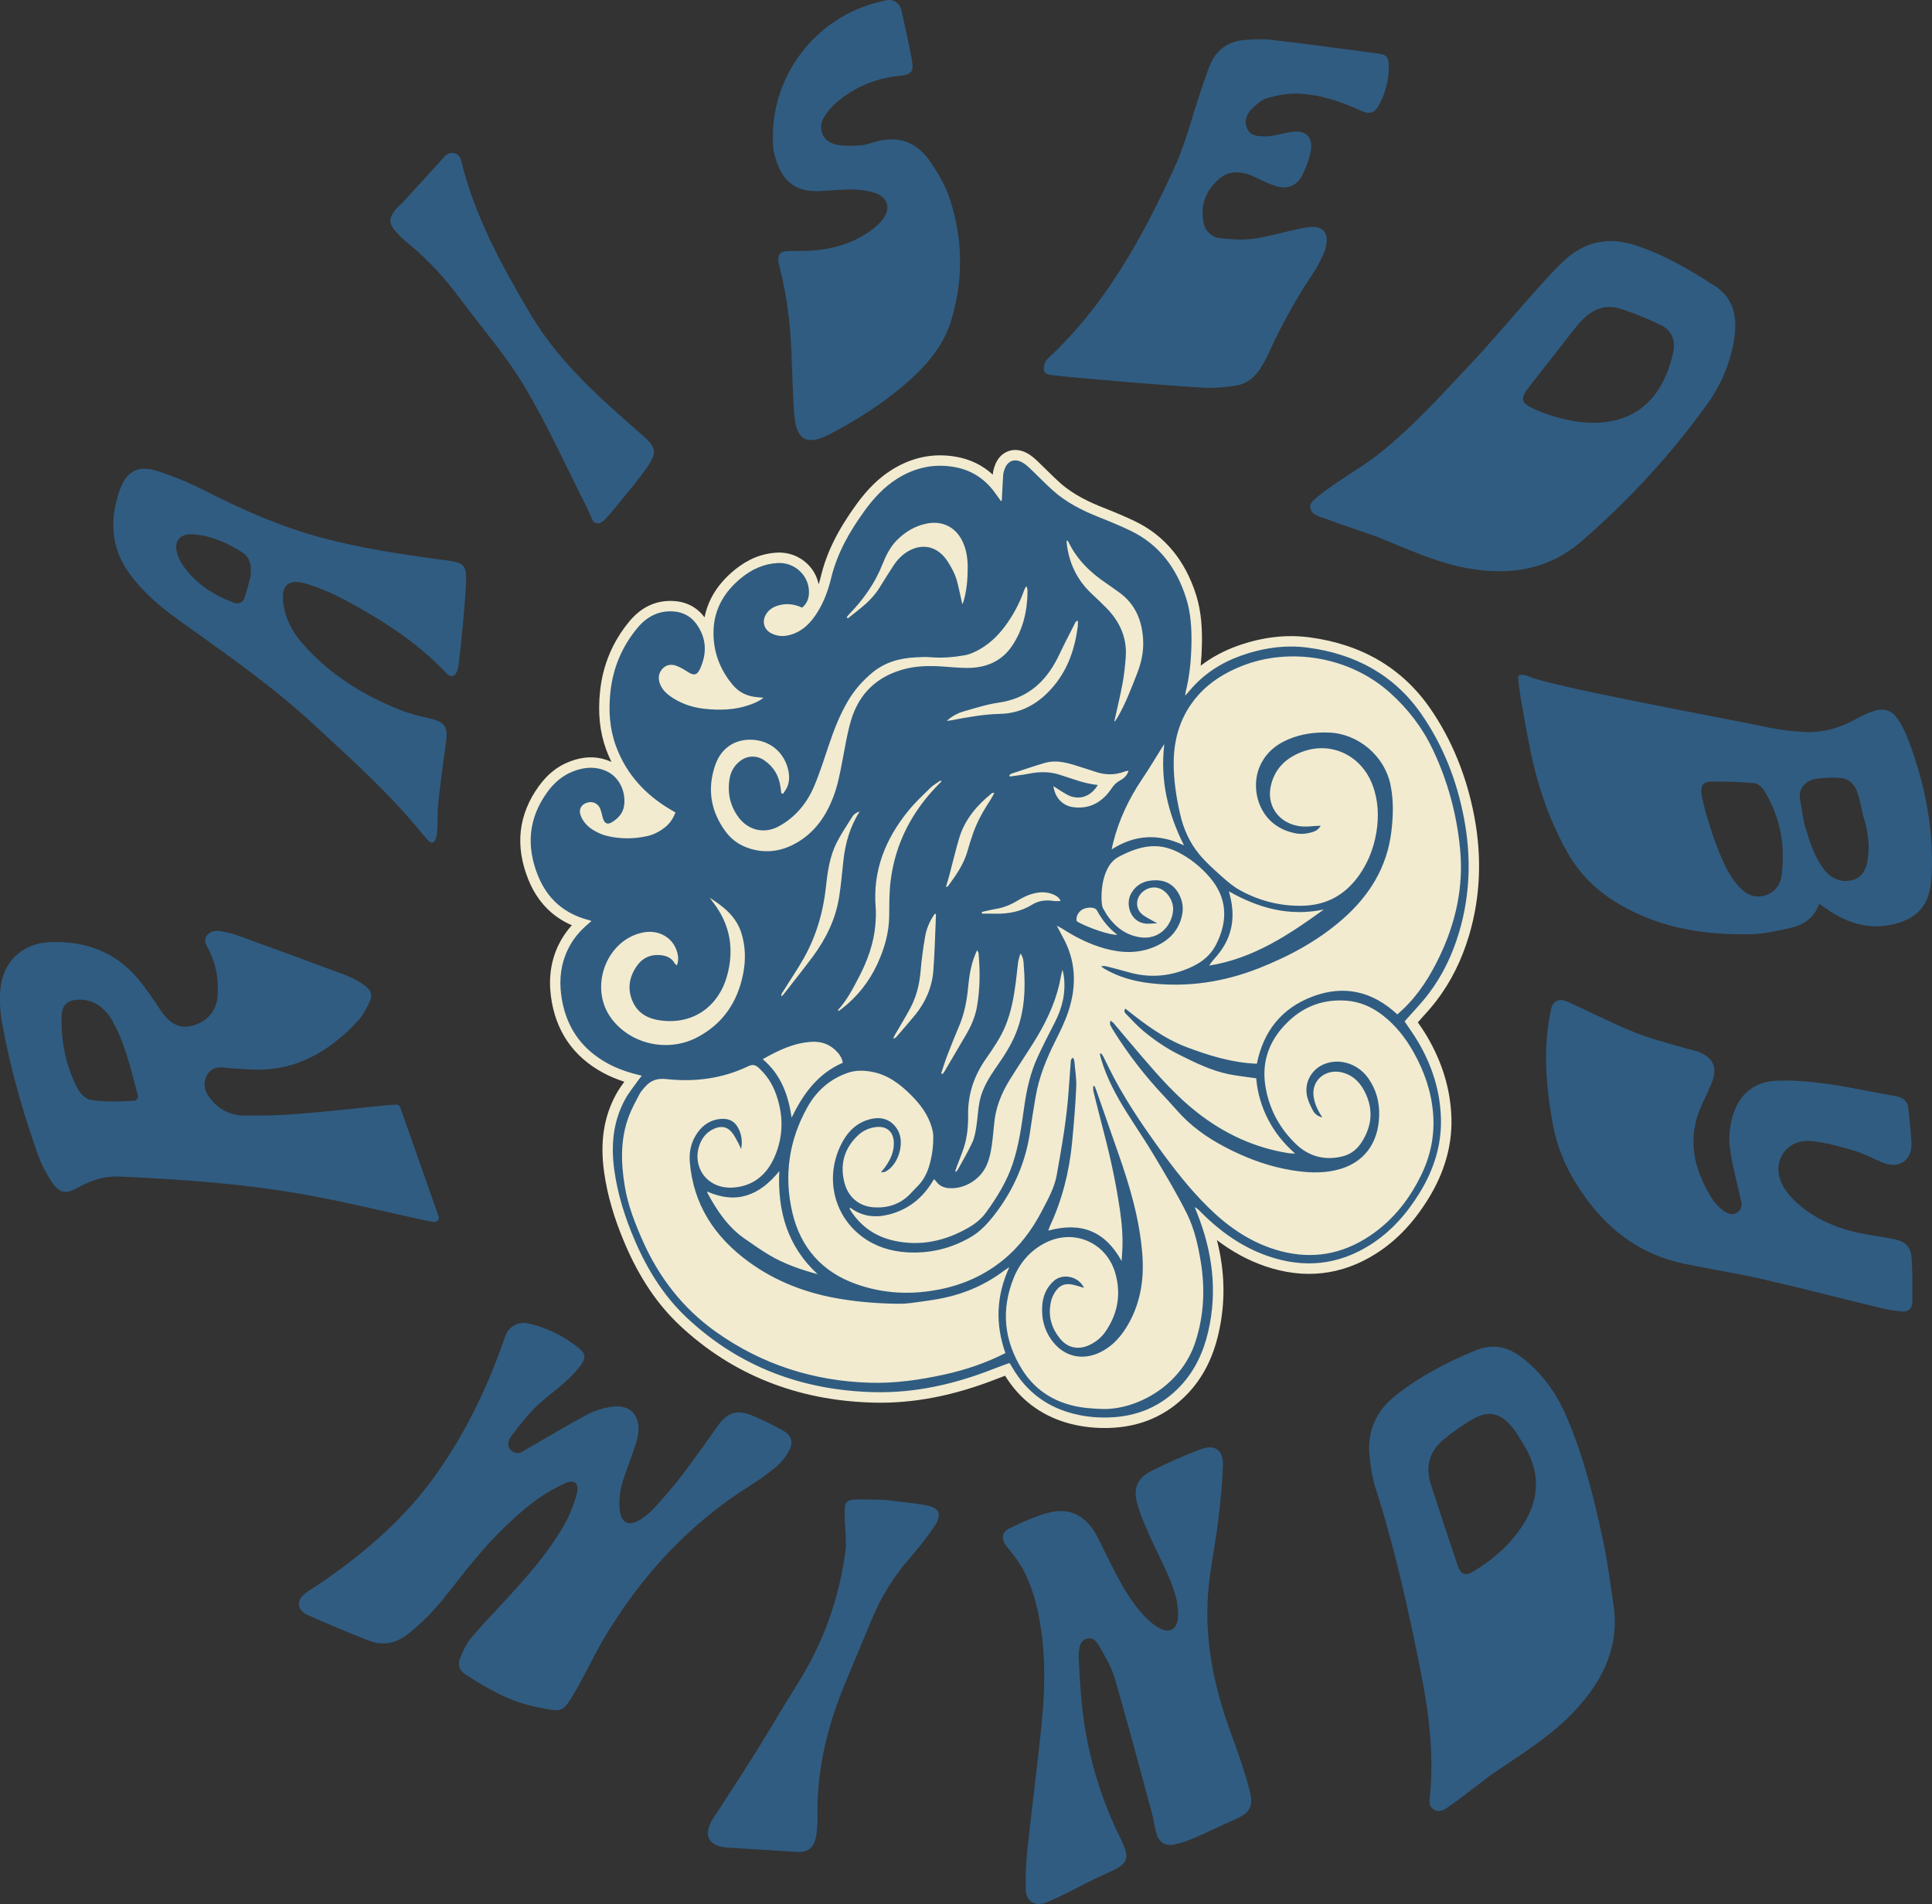<svg viewBox="0 0 1047.72 1032.64" xmlns="http://www.w3.org/2000/svg" data-name="Layer 1" id="Layer_1">
  <rect x="0" y="0" width="1047.72" height="1032.64" fill="#333333" stroke="none"/>
  <defs>
    <style>
      .cls-1 {
        fill: #f2ebd0;
      }

      .cls-2 {
        fill: #305c81;
      }
    </style>
  </defs>
  <g>
    <path d="M217.08,600.64c6.94,19.73,13.66,38.83,20.75,59,.57,1.63-.78,3.29-2.49,3.06s-3.16-.44-4.59-.75c-20.6-4.48-41.08-9.54-61.79-13.4-34.36-6.4-69.17-8.88-104.05-10.45-8.17-.37-15.68,2.02-22.78,6.06-6.46,3.68-10.12,2.96-14.21-3.37-2.9-4.48-5.49-9.33-7.28-14.35-8.26-23.19-15.01-46.83-19.42-71.07-1.08-5.93-1.5-12.14-1.07-18.14,1.09-15.27,11.6-25.64,26.95-26.25,18.7-.74,35.17,4.97,47.55,19.67,4.51,5.35,8.43,11.21,12.31,17.05,4.88,7.35,10.07,10.25,16.74,8.74,8.12-1.84,13.67-7.76,14.3-16.17.66-8.76-.69-17.29-4.8-25.2-1.31-2.52-3.04-5.01-.91-7.78,1.97-2.57,4.77-2.65,7.58-2.24,2.51.37,6.52,1.37,8.9,2.24,19.35,7.04,38.69,14.11,57.98,21.32,3.35,1.25,6.58,2.84,9.55,4.83,5.5,3.69,6.2,6.07,3.33,11.63-1.6,3.1-3.35,6.3-5.71,8.82-15.7,16.76-34.21,27.5-58.11,26.12-4.67-.27-9.37-.44-14.01-.98-4.1-.48-7.43.28-9.55,4.11-2.16,3.91-1.67,7.71.78,11.25,4.55,6.59,10.92,10.47,18.88,10.6,9.81.16,19.66-.07,29.44-.84,15.86-1.25,31.68-3.08,47.52-4.64,1.97-.19,3.94-.31,5.89-.43,1.03-.06,1.98.56,2.32,1.54ZM72.68,596.97c1.46-.09,2.47-1.5,2.09-2.91-3.98-14.67-7.01-28.84-14.46-41.55-1.05-1.79-2.49-3.42-3.97-4.89-3.45-3.44-7.66-5.33-12.57-5.46-6.91-.18-10.26,2.47-10.39,9.43-.24,13.77,2.39,27.06,8.97,39.26,1.31,2.42,4.13,5.2,6.62,5.61,7.61,1.25,15.33,1.03,23.71.52Z" class="cls-2"></path>
    <path d="M276.04,781.05c-1.9,4.39,2.98,8.74,7.12,6.34.97-.56,1.9-1.18,2.84-1.72,10.8-6.11,21.4-12.59,32.34-18.43,4.04-2.16,8.71-3.6,13.26-4.27,9.98-1.48,15.71,4.34,14.52,14.45-.4,3.43-1.7,6.78-2.81,10.1-2.07,6.22-4.7,12.28-6.3,18.61-1.06,4.21-1.45,8.86-.88,13.14.91,6.94,5.09,8.65,10.97,4.94,2.75-1.73,5.38-3.84,7.56-6.24,5.19-5.71,10.34-11.49,15.02-17.62,6.82-8.93,13.2-18.19,19.78-27.3,5.04-6.98,10.18-8.69,18.32-5.4,5.63,2.28,11.08,5.07,16.44,7.95,4.92,2.64,6.26,6.2,3.73,11.09-1.67,3.24-4.13,6.32-6.9,8.69-4.44,3.79-9.27,7.18-14.21,10.29-33.43,21-59.31,49.24-79.35,82.98-5.37,9.05-9.76,18.68-15.03,27.8-7.72,13.35-7.64,12.04-21.14,9.43-14.29-2.76-26.7-9.84-38.76-17.65-3.29-2.13-4.49-5.05-3.23-8.38,1.47-3.88,3.28-7.84,5.85-11.04,4.98-6.19,10.58-11.89,15.97-17.74,12.86-13.96,25.75-27.93,35.11-44.59,2.93-5.23,5.13-11.03,6.64-16.84,1.32-5.12-1.45-7.46-6.25-5.28-5.91,2.69-11.68,6-16.86,9.91-14.09,10.64-26.02,23.53-37.05,37.27-5.57,6.94-10.83,14.14-16.74,20.78-4.49,5.04-9.48,9.74-14.77,13.93-6.23,4.94-13.6,6.54-21.2,3.54-11.2-4.41-22.35-8.99-33.31-13.98-5.62-2.56-6.18-7.66-1.34-11.51,2.35-1.87,5.01-3.34,7.51-5.04,24.59-16.69,46.93-35.9,64.12-60.33,16.05-22.82,27.96-47.87,36.99-74.27,1.69-4.93,6.73-8,11.84-6.98,10.38,2.09,19.67,6.77,27.93,13.34,3.7,2.95,4.11,5.32,1.41,9.12-2.41,3.39-5.44,6.42-8.55,9.22-5.4,4.85-11.38,9.07-16.53,14.16-4.62,4.57-8.61,9.82-12.56,15.01-.6.78-1.09,1.61-1.47,2.49Z" class="cls-2"></path>
    <path d="M986.61,490.21c-3,7.94-8.88,11.61-16.05,13.15-7.07,1.52-14.26,3.21-21.43,3.34-26.4.47-51.74-3.81-74.52-18.46-10.92-7.02-19.34-16.15-25.5-27.49-9.24-17-15.43-35.03-19.24-54.01-2.3-11.46-7.51-38.93-6.36-40.22.75-.84,3.62-.56,5.09.15,11.31,5.43,98.87,21.3,131.64,28.12,5.71,1.19,11.58,1.77,17.4,2.14,10.06.65,19.47-1.81,28.31-6.69,3.26-1.8,6.66-3.5,10.2-4.61,5.87-1.84,10.02-.38,13.33,4.79,2.26,3.52,4.11,7.37,5.58,11.29,7.93,21.22,12.74,43.08,12.65,65.85-.02,3.74-.17,7.5-.58,11.21-1.35,12.22-7.17,19.02-19.16,22.21-12.29,3.27-23.65.64-34.27-5.94-2.17-1.34-4.22-2.87-7.1-4.84ZM925.11,441.14c1.45,4.46,3.15,10.56,5.41,16.45,3.27,8.51,6.58,17.06,13.05,23.84,3.64,3.82,8.1,5.82,13.31,4.31,5.44-1.57,8.58-5.55,9.31-11.18,2.12-16.33-.85-31.68-9.48-45.77-1.1-1.8-3.36-3.87-5.23-4.04-7.89-.69-15.85-1.01-23.77-.82-4.25.1-5.54,2.25-4.99,6.74.37,3,1.33,5.93,2.4,10.46ZM1010.34,442.15c-.91-3.86-1.56-7.8-2.79-11.55-1.45-4.4-4.18-8.2-9.13-8.63-4.59-.4-9.35-.23-13.9.5-4.9.78-9.43,4.81-8.34,11,.93,5.27,1.47,10.67,3.02,15.76,2.44,8,4.94,16.11,10.36,22.78,3.87,4.76,9.06,6.8,14.96,5.3,5.76-1.46,7.64-6.33,8.42-11.72,1.16-8.02-.15-15.8-2.6-23.42Z" class="cls-2"></path>
    <path d="M809.47,961.94c-4.03,3.07-10.17,7.75-16.32,12.41-2.24,1.7-4.49,3.38-6.78,5-2.7,1.91-5.57,4.13-8.94,1.96-3.1-1.99-2.13-5.38-1.86-8.36,2.05-22.37-.74-44.42-5.09-66.26-6.67-33.51-14.03-66.87-24.48-99.47-1.84-5.74-2.77-11.87-3.34-17.89-1.28-13.38,3.73-24.29,14.27-32.58,13.16-10.35,27.81-18.05,43.29-24.36,8.95-3.65,16.88-2.2,24.42,3.38,11.63,8.61,19.58,20.05,25.16,33.18,9.18,21.64,14.88,44.35,19.69,67.27,2.4,11.43,3.86,23.06,5.55,34.63,3.16,21.67-5.33,39.36-19.26,55.07-8.44,9.53-18.53,17.14-28.94,24.34-5.01,3.46-10.09,6.8-17.35,11.69ZM824.22,780.13c-1.44-2.13-2.68-4.44-4.34-6.37-6.59-7.68-12.98-8.97-21.74-3.82-5.42,3.19-10.59,6.91-15.43,10.92-7.65,6.34-9.79,14.65-6.78,24.06,4.71,14.7,9.56,29.36,14.51,43.98,1.78,5.26,4.21,6.06,8.96,3.15,8.83-5.42,16.77-11.9,23.13-20.19,13.27-17.31,13.89-33.75,1.69-51.73Z" class="cls-2"></path>
    <path d="M747.3,291.32c-9.29-3.24-18.85-6.43-28.28-9.94-3.56-1.33-8.49-1.98-8.51-7.07-.02-4.57,26.38-19.75,35.26-26.6,18.62-14.37,34.36-31.82,50.41-48.85,12.84-13.62,24.83-28.04,37.3-42,4.83-5.4,9.68-10.83,14.99-15.75,11.14-10.31,24.18-12.76,38.52-8.06,13.9,4.56,26.57,11.62,38.87,19.42.39.25.71.63,1.12.84,13.22,6.85,15.62,18.25,13.28,31.64-2.17,12.46-7.05,23.91-14.35,34.08-19.74,27.51-42.52,52.23-68.15,74.44-17.61,15.25-37.73,18.54-59.81,15.1-12.14-1.89-23.53-6.17-34.84-10.73-5.21-2.1-10.39-4.28-15.81-6.52ZM836.38,223.69c7.55,2.82,16.75,5.36,26.48,5.58,26.91.61,39.92-16.75,44.53-38.23,1.35-6.31-.75-11.94-6.78-14.78-7.36-3.47-14.92-6.74-22.71-9.02-7.2-2.11-13.88.35-19.25,5.72-1.81,1.81-3.51,3.76-5.1,5.78-7.67,9.73-15.3,19.5-22.92,29.27-7.23,9.28-6.83,10.62,5.75,15.68Z" class="cls-2"></path>
    <path d="M841.37,546.48c.64-2.83,3.47-4.69,6.29-4,2.18.53,4.2,1.61,6.25,2.55,10.85,4.99,21.5,10.46,32.57,14.89,8.66,3.46,17.81,5.69,26.76,8.4,2.46.75,5.06,1.09,7.46,1.98,8.5,3.14,10.95,8.77,7.49,17.2-1.6,3.9-3.42,7.7-5.2,11.52-8.24,17.66-4.8,34.34,4.86,50.1,2.27,3.7,5.19,6.98,9.07,8.84,4.18,2.01,8.65-1.89,7.34-6.34-.08-.28-.16-.56-.22-.84-1.99-9.37-4.63-18.64-5.91-28.11-.74-5.4-.16-11.32,1.27-16.62,3.18-11.73,11.12-19.27,23.48-19.88,9.27-.46,18.71.4,27.93,1.68,12.51,1.74,24.87,4.5,37.32,6.68,3.73.65,6.32,2.77,6.71,6.22.71,6.24,1.35,12.5,1.72,18.77.57,9.58-6.41,14.64-15.34,11.09-.05-.02-.1-.04-.15-.06-5.22-2.08-10.2-4.9-15.55-6.48-7.59-2.24-15.34-4.44-23.17-5.21-13.82-1.36-22.25,11.69-15.63,23.97,2.26,4.2,5.79,8,9.49,11.08,10.52,8.75,23.01,13.3,36.37,15.65,4.85.85,9.74,1.46,14.54,2.51,6.41,1.4,9.09,3.97,9.55,10.4.56,7.92.4,15.9.36,23.85-.02,3.44-2.34,5.23-5.54,4.96-4.17-.36-8.34-1.11-12.41-2.09-21.16-5.11-42.23-10.61-63.45-15.47-13.9-3.18-28.03-5.36-42.01-8.25-24.81-5.13-43.02-19.4-56.86-40.33-7.51-11.36-12.54-23.23-14.9-36.69-3.61-20.6-5.26-41.05-.5-61.98Z" class="cls-2"></path>
    <path d="M593.97,889.92c-2.54-2.5-6.85-1.35-8.07,2-.87,2.38-1.03,4.98-.9,7.47.6,11.43,1.17,22.92,2.83,34.22,3.21,21.91,9.69,42.88,19.51,62.83,6.01,12.2,4.8,14.31-7.86,19.88-7.28,3.2-14.26,7.08-21.41,10.57-3.75,1.83-7.47,3.78-11.39,5.16-5.6,1.97-10.28-1.17-10.4-7.1-.14-6.96.04-13.97.78-20.89,2.33-21.89,5.13-43.73,7.48-65.62,1.97-18.43,2.72-36.91-.06-55.35-1.72-11.4-4.5-22.57-10.15-32.72-2.25-4.04-5.22-7.73-8.16-11.33-3.39-4.15-3.3-7.97,1.56-10.3,6.94-3.32,14.08-6.61,21.5-8.46,11.51-2.86,20.13,2.25,25.78,13.08,7.04,13.47,12.75,27.73,22.5,39.62,3.06,3.73,6.63,7.43,10.75,9.8,6.26,3.61,10.44.76,10.6-6.5.16-7.91-2.41-15.23-5.57-22.32-3.34-7.49-7.1-14.79-10.4-22.29-2.35-5.35-4.72-10.77-6.23-16.38-2.21-8.23.14-13.71,7.73-17.51,8.78-4.39,17.77-8.45,26.97-11.84,7.53-2.77,12.09.54,11.84,8.62-.32,10.28-1.39,20.56-2.64,30.78-1.37,11.16-3.66,22.2-4.92,33.37-3.23,28.58,2.42,55.89,12.36,82.58,3.59,9.64,6.99,19.4,9.56,29.35,2.46,9.53.4,12.48-8.44,16.39-7.06,3.13-13.99,6.57-21.08,9.62-3.63,1.56-7.42,3-11.27,3.72-5.07.94-8.11-1.08-9.63-5.99-1.1-3.56-1.46-7.35-2.44-10.97-6.62-24.41-13.11-48.86-20.14-73.15-1.73-5.97-5.11-11.53-8.18-17.03-.65-1.17-1.41-2.36-2.4-3.33Z" class="cls-2"></path>
    <path d="M570.83,203.48c-2.15-.26-4.65-.57-4.77-3.15-.09-1.85.58-4.36,1.87-5.55,31.43-29.1,51.56-65.79,69.04-104.04,6.09-13.34,9.61-27.85,14.34-41.82,1.5-4.43,2.98-8.88,4.68-13.24,3.3-8.46,9.76-13.09,18.62-13.98,5.09-.52,10.33-.63,15.4-.03,19.08,2.24,38.12,4.8,57.16,7.32,4.9.65,5.91,1.9,5.96,6.9.07,7.16-1.62,13.94-4.87,20.31-2.7,5.29-5.26,6.15-10.84,3.59-10.74-4.92-21.89-8.61-33.71-9.04-5.46-.2-11.12.97-16.44,2.45-2.96.82-5.67,3.25-8.01,5.46-3.05,2.87-4.69,6.69-3.03,10.84,1.67,4.16,5.73,4.42,9.53,4.48,2.08.03,4.19-.35,6.26-.71,2.53-.45,5.01-1.21,7.55-1.62,8.96-1.43,13.02,2.7,11,11.63-.92,4.07-2.47,8.1-4.39,11.81-2.95,5.71-8,7.76-14.24,5.87-3.78-1.15-7.36-2.99-10.94-4.72-7.04-3.39-14.09-4.46-20.34,1.18-6.87,6.21-9.9,14.17-7.93,23.46,1.03,4.84,4.64,7.89,9.35,8.38,5.99.62,12.18.96,18.1.14,8.08-1.13,15.98-3.53,23.99-5.25,2.73-.59,5.56-1.14,8.32-1.07,4.7.12,7.32,3.11,6.98,7.81-.17,2.29-.74,4.67-1.68,6.76-1.63,3.62-3.42,7.22-5.64,10.5-9.33,13.82-17.34,28.36-24.22,43.54-1.25,2.76-2.75,5.44-4.36,8.02-3.27,5.23-7.95,8.72-14.08,9.55-5.31.72-10.72,1.27-16.06,1.04-13.57-.57-68.66-5.16-82.62-6.82Z" class="cls-2"></path>
    <path d="M480.54.17c3.72-.85,7.43,1.5,8.25,5.23,2.07,9.37,4.04,18.01,5.64,26.73,1.28,6.96.03,8.31-6.97,9.04-12.73,1.34-24.02,6.06-33.73,14.34-2.7,2.3-5.17,5.13-6.93,8.18-3.3,5.72-1.01,12.34,5.29,14.34,4.32,1.37,9.27,1.05,13.91.87,2.98-.12,5.95-1.21,8.88-2.05,12.76-3.67,22.75.63,29.89,11.21,4.03,5.97,7.78,12.43,10.08,19.2,7.34,21.66,7.66,43.61,1.26,65.69-3.81,13.15-11.94,23.28-21.7,32.23-13.37,12.26-28.58,21.99-44.59,30.37-12.2,6.39-18.04,3.09-19.09-10.61-.89-11.67-1.05-23.4-1.59-35.09-.69-15.01-2.48-29.87-6.24-44.47-1.96-7.63-.68-9.49,7.22-9.29,13.13.34,25.8-1.33,37.31-7.94,4.09-2.35,8.19-5.32,11.11-8.96,4.82-6,2.97-12.39-4.38-14.67-3.87-1.2-8.08-1.72-12.16-1.76-5.61-.06-11.22.55-16.83.87-15,.86-21.79-6.49-25.23-20.09-.74-2.91-.81-6.04-.83-9.07-.21-33.42,22.52-63.58,54.72-72.63,2.15-.6,4.32-1.12,6.71-1.66Z" class="cls-2"></path>
    <path d="M248.67,360.71c-.3,1.93-.89,4.48-2.26,5.42-2.51,1.73-4.24-.97-5.78-2.55-15.19-15.65-33.32-27.24-52.32-37.53-6.75-3.66-13.91-6.82-21.21-9.17-10.96-3.53-15.18.49-13.25,11.77,1.29,7.59,4.86,14.19,9.83,19.93,14.58,16.83,32.86,28.38,53.41,36.47,5.2,2.05,10.7,3.44,16.17,4.66,7.95,1.77,9.81,4.47,8.62,12.79-1.55,10.89-2.99,21.79-4.16,32.73-.57,5.34-.24,10.77-.69,16.12-.13,1.59-1.22,10.17-6.54,2.49-.38-.55-.97-1.01-1.41-1.55-17.89-22.13-39.09-41.01-59.88-60.24-18.59-17.19-39.16-31.98-59.69-46.77-7.79-5.61-15.81-10.97-23.13-17.14-5.68-4.79-11-10.23-15.5-16.13-10.71-14.01-11.68-29.72-6.01-45.97,3.7-10.61,10.1-14.02,20.82-10.49,8.64,2.85,17.15,6.36,25.24,10.49,20.49,10.46,41.43,19.68,63.72,25.65,20.87,5.59,42.16,8.8,63.52,11.71,1.62.22,3.25.43,4.87.64,8.16,1.07,9.9,2.63,9.74,10.54-.2,9.82-3.26,40.58-4.12,46.13ZM135.84,312.67c.55-5.17.25-10.11-4.58-13.16-7.95-5.03-16.5-8.89-25.99-9.68-8.3-.7-11.63,4.12-8.64,11.94.58,1.52,1.33,3,2.24,4.35,6.77,10.09,16.43,16.35,27.57,20.62,3.38,1.3,5.47-.13,6.46-3.28,1.12-3.55,1.98-7.19,2.95-10.79Z" class="cls-2"></path>
    <path d="M325.77,283.43c-1.7.92-3.84.17-4.59-1.62-1.07-2.52-2.01-4.79-3.12-6.98-11.11-21.91-21.22-44.43-33.78-65.48-9.91-16.6-22.91-31.34-34.45-46.96-8.09-10.94-17.06-21-27.6-29.61-1.59-1.3-3.14-2.65-4.6-4.09-6.78-6.68-7.74-9.17-3.07-15.06,1.15-1.46,2.7-2.59,3.97-3.97,7.41-8.11,14.78-16.25,22.19-24.36.22-.24.45-.49.68-.73,2.68-2.85,7.61-1.76,8.56,2.03,0,.02.01.04.02.07,7.28,30.25,21.97,57.15,37.64,83.61,8.9,15.03,20.25,28.12,32.66,40.25,9.2,9,18.94,17.44,28.6,25.96,6.58,5.8,7.56,8.89,2.6,16.14-4.88,7.13-10.57,13.71-15.99,20.47-2.49,3.11-5.05,6.17-7.83,9.02-.51.52-1.14.93-1.85,1.31Z" class="cls-2"></path>
    <path d="M480.32,813.5c8.96,1.14,15.03,1.71,21.02,2.71,8.32,1.4,9.93,5.11,5.04,12.13-4,5.75-8.32,11.33-12.94,16.61-8.72,9.97-15.58,21.02-20.65,33.23-4.93,11.88-9.92,23.74-14.83,35.63-9.49,22.95-15.15,46.68-14.63,71.69.08,3.72-.2,7.53-.93,11.17-1.13,5.6-4.61,8.05-9.98,7.72-11.19-.69-22.38-1.38-33.58-2.08-2.1-.13-4.22-.2-6.3-.5-8.11-1.16-10.7-6.12-6.98-13.56,1.25-2.49,2.99-4.74,4.5-7.1,6.82-10.61,13.77-21.15,20.44-31.86,7.3-11.71,14.17-23.7,21.57-35.35,14.29-22.5,23.07-46.94,26.51-73.33.3-2.29.14-4.66.06-6.99-.17-4.68-.66-9.35-.62-14.03.04-4.98,1.25-6.25,6.28-6.36,6.3-.13,12.61.19,16,.25Z" class="cls-2"></path>
  </g>
  <path d="M770.26,552.92c2.98-3.28,6.05-6.66,8.85-10.34,7.75-10.16,13.65-22.04,17.58-35.31,6.1-20.57,7.05-42.29,2.81-64.56-4.17-21.88-12.22-41.56-23.9-58.49-15.08-21.81-37.09-34.79-65.41-38.55-12.59-1.7-25.73-.15-39.04,4.59-7.48,2.67-14.19,6.29-20.01,10.77.36-3.65.58-7.5.66-11.63.14-7.41-.1-17.14-3.17-26.83-5.95-18.7-17.05-32.09-33.01-39.81-5.98-2.9-12.17-5.4-17.49-7.51-6.97-2.77-15.93-6.8-23.34-13.44-2.33-2.09-4.64-4.37-6.88-6.57l-.72-.7c-1.56-1.55-3.18-3.13-4.83-4.69-1.6-1.49-3.5-3.18-5.84-4.33-3.41-1.7-6.87-1.95-9.99-.71-3.16,1.22-5.57,3.82-6.98,7.55-.52,1.46-1.02,3.05-1.14,4.88-.01.06-.01.11-.02.18-5.57-5.11-12.26-8.37-19.97-9.71-12.2-2.13-23.9.26-34.82,7.1-6.96,4.38-13.02,10.28-19.06,18.58-10.07,13.82-16.2,26.14-19.28,38.8-.41,1.65-.84,3.22-1.3,4.73-.83-4.03-2.82-7.78-5.78-10.77-4.39-4.42-10.48-6.78-16.71-6.44-8.38.45-15.95,3.52-23.1,9.39-8.89,7.26-14.36,15.89-16.29,25.74-4.15-5.57-9.9-8.56-17.08-8.9-9.24-.43-17.18,3.25-23.61,10.97-9.05,10.87-14.42,23.55-15.95,37.69-1.29,11.85-.23,22.29,3.27,31.88.85,2.32,1.81,4.58,2.88,6.76-.78-.37-1.61-.71-2.47-1.02-6.39-2.24-13.01-1.96-20.26.84-6.55,2.51-11.99,6.87-16.64,13.29-11.13,15.37-13.05,32.42-5.71,50.66,4.72,11.71,12.64,20.04,23.58,24.81-2.86,3.17-5.18,6.57-7.03,10.33-4.14,8.38-5.61,17.75-4.34,27.84,2.4,19.02,12.07,33.17,28.75,42.06,3.45,1.82,7.04,3.31,11.1,4.63-1.6,2.18-3.19,4.46-4.56,6.97-6.56,12.05-8.67,25.75-6.43,41.86,1.75,12.63,5.49,25.45,11.4,39.24,7.81,18.26,17.51,32.68,29.67,44.1,28.46,26.69,63.76,40.77,104.9,41.86,21.7.59,43.79-3.7,67.55-13.08,1.3-.53,2.65-1.03,3.96-1.5,7.83,12.65,18.97,21.19,33.12,25.42,6.55,1.95,13.55,2.93,20.86,2.93h.8c.44-.01.89-.01,1.33-.02,17.26-.44,31.77-6.79,43.14-18.86,8.02-8.54,13.39-19.03,16.43-32.09,3.9-16.81,3.65-33.54-.79-50.92,8.28,6.29,16.82,10.93,25.93,14.07,21.45,7.39,41.82,5.07,60.55-6.9,11.03-7.05,20.27-16.8,28.26-29.79,8.65-14.06,12.83-28.71,12.42-43.53-.42-15.28-4.88-30.2-13.24-44.36-1.61-2.73-3.39-5.34-4.97-7.62.17-.19.34-.38.52-.58l.85-.94Z" class="cls-1"></path>
  <path d="M791.25,505.67c6.05-20.4,6.64-41.08,2.68-61.89-3.87-20.31-11.22-39.28-23-56.33-14.86-21.49-36.01-32.77-61.52-36.18-12.4-1.66-24.59.12-36.38,4.32-10.91,3.89-20.37,9.98-27.86,18.95-.66.79-1.37,1.54-2.44,2.74.12-1.05.14-1.54.25-2,2.15-8.53,2.96-17.23,3.14-25.99.16-8.45-.33-16.88-2.91-25-5.14-16.15-14.53-28.92-30.08-36.44-5.58-2.7-11.35-5.05-17.12-7.34-9.07-3.61-17.7-7.93-25.02-14.49-4.3-3.86-8.3-8.08-12.51-12.05-1.37-1.28-2.84-2.58-4.5-3.39-4.05-2.01-7.53-.52-9.13,3.7-.4,1.07-.75,2.23-.83,3.36-.28,3.78-.42,7.57-.61,11.35-.05.89-.11,1.78-.16,2.66-.38-.05-.53-.02-.57-.08-.86-1.18-1.73-2.36-2.57-3.56-5.55-8.01-13.07-13.07-22.68-14.74-11.09-1.92-21.35.37-30.84,6.32-7.08,4.46-12.64,10.43-17.51,17.13-8.19,11.23-15.02,23.11-18.35,36.79-1.54,6.36-3.74,12.53-7.19,18.15-3.54,5.79-7.99,10.61-14.8,12.6-3.56,1.05-7.09.96-10.44-.76-3.99-2.07-5.2-6.3-2.96-10.2,1.38-2.41,3.53-3.86,6.11-4.73,4.6-1.53,9.12-1.07,13.53.98,2.43-1.99,3.51-4.51,3.7-7.48.59-9.39-7.36-17.23-16.92-16.71-7.56.4-14.06,3.38-19.83,8.11-8.9,7.27-14.5,16.49-14.97,28.12-.44,11.27,3.25,21.36,10.53,30.01,3.51,4.15,8.16,6.19,13.56,6.54.79.05,1.56.14,2.98.26-2.43,2.01-4.77,2.88-7.09,3.73-8.21,3.01-16.72,3.2-25.26,2.24-6.03-.68-11.74-2.57-16.88-5.88-2.95-1.9-5.6-4.17-6.9-7.58-1.14-2.99-.79-5.91,1.4-8.26,2.07-2.22,4.86-2.57,7.59-1.53,2.14.81,4.14,2.03,6.07,3.27,3.33,2.16,5.09,1.89,6.73-1.76,3.74-8.28,3.5-16.38-1.84-23.97-3.17-4.51-7.64-6.82-13.15-7.08-7.91-.37-14.11,3.08-18.99,8.94-8.38,10.06-13.27,21.7-14.67,34.7-1.09,9.96-.49,19.85,2.96,29.31,5.58,15.28,15.97,26.55,29.91,34.71.79.46,1.58.93,2.42,1.43-1.28,3.1-2.92,5.76-5.42,7.79-2.98,2.43-6.31,4.21-10.08,5.03-7.32,1.61-14.67,1.58-21.92-.2-2.61-.63-5.17-1.87-7.45-3.28-2.88-1.8-5.22-4.31-6.49-7.55-1.36-3.44.24-6.38,3.82-7.25,2.82-.69,5.53.58,6.7,3.39.71,1.73.98,3.65,1.57,5.44.83,2.55,2.38,3.3,4.57,2.01,3.47-2.05,6.17-4.9,6.81-9.04,1.04-6.69-1.9-16.21-11.2-19.46-5.57-1.95-11.02-1.28-16.36.78-5.89,2.26-10.44,6.27-14.1,11.32-10.22,14.11-11.47,29.27-5.05,45.23,5.12,12.7,14.37,20.76,27.67,24.14.35.09.69.24,1.37.48-.76.67-1.2,1.07-1.66,1.46-4.59,3.82-8.36,8.29-11.01,13.68-3.86,7.82-4.88,16.08-3.8,24.63,2.14,16.97,10.6,29.68,25.79,37.77,5.52,2.93,11.41,4.84,17.98,6.39-.74.9-1.23,1.43-1.63,2.01-2.53,3.61-5.41,7.04-7.5,10.89-6.55,12.04-7.65,25.03-5.79,38.37,1.83,13.12,5.79,25.65,11.01,37.8,6.78,15.85,15.69,30.32,28.34,42.2,28.43,26.65,62.56,39.31,101.18,40.33,22.65.59,44.32-4.4,65.3-12.68,2.81-1.12,5.66-2.09,8.3-3.08.35.26.46.32.52.4.49.8.96,1.63,1.44,2.44,7.08,11.95,17.22,20.01,30.54,23.98,6.92,2.06,14.04,2.87,21.23,2.68,15.35-.4,28.56-5.81,39.15-17.07,7.85-8.36,12.48-18.46,15.05-29.5,5.17-22.22,2.24-43.71-6.18-64.66-.37-.94-.77-1.87-1.15-2.81,1.07.43,1.81,1.11,2.51,1.82,10.69,10.87,22.75,19.71,37.31,24.73,19.54,6.73,38.14,4.88,55.65-6.31,11.14-7.13,19.63-16.82,26.49-27.99,7.61-12.38,11.99-25.78,11.58-40.42-.41-14.96-4.86-28.79-12.44-41.62-2.29-3.87-4.94-7.5-7.26-10.98,4.34-4.97,8.94-9.64,12.87-14.81,7.67-10.06,13.07-21.35,16.65-33.49ZM630.69,404.57c.21-.34.48-.64.71-.97-2.31,19.28,1.8,37.24,10.68,54.89-13.65-6.47-26.37-6.01-39.22,2.18.33-1.53.52-2.58.79-3.61,3.14-12.49,8.56-23.93,15.76-34.59,3.95-5.84,7.52-11.92,11.28-17.9ZM582.01,437.76c-5.76-.75-9.89-5.1-10.75-11.41,1.8,1.17,3.38,2.27,5.05,3.25,1.45.86,2.9,1.79,4.47,2.31,5.67,1.87,11.12-.44,14.56-6.17-7.39-.71-14.1-3.54-21.01-5.66-5.37-1.66-10.76-1.57-16.22-.5-3.47.68-7.01,1.06-10.52,1.57-.07-.27-.16-.54-.23-.81.5-.31.97-.7,1.53-.88,5.88-1.92,11.75-3.95,17.69-5.69,5.46-1.6,10.85-.44,16.14,1.18,4.02,1.22,8,2.58,12.01,3.84,5.08,1.59,10.14,1.59,15.15-.35.55-.21,1.19-.26,2.14-.45-.84,2.93-2.93,4.37-5.01,5.53-1.83,1.02-3.01,2.33-4.16,4.04-4.95,7.34-11.67,11.39-20.84,10.22ZM594.96,493.9c2.69,4.93,6.14,9.45,10.96,13.06-3.68.43-16.06-3.9-21.71-7.12-1.25-.71-.24-7.77,7.31-7.59,1.39.03,2.77.42,3.44,1.65ZM440.16,565.03c5.55-.32,10.33,1.52,14.08,5.75,1.33,1.52,2.38,3.19,2.81,5.61-13.65,5.91-21.52,16.98-27.76,29.75-1.78-12.23-5.72-23.27-15.65-31.69,8.52-4.84,16.9-8.87,26.52-9.42ZM424.88,537.39c3.65-5.91,7.59-11.65,11-17.69,6.79-12.07,10.58-25.14,12.05-38.9.87-8.18,2.06-16.36,5.8-23.79,2.41-4.76,5.44-9.21,8.29-13.76.81-1.3,1.9-2.48,4.14-3.1-5.32,8.43-7.72,17.18-8.76,26.38-.76,6.69-1.29,13.41-2.35,20.05-1.93,11.98-7.14,22.63-14.33,32.3-5.15,6.91-10.54,13.65-15.84,20.48-.23.31-.57.53-1.12,1.03-.27-1.52.64-2.19,1.12-2.99ZM456.17,547.36c-.42.32-.85.61-1.26.92-.18-.15-.35-.29-.53-.44,4.92-5.33,8.17-11.7,11.47-18.02,4.66-8.94,8.03-18.3,8.87-28.43.25-3.03.41-6.12.16-9.15-1.66-20.06,5.29-37.22,17.68-52.48,3.63-4.47,7.88-8.46,12.03-12.5,1.61-1.57,3.65-2.67,5.51-3.99l.43.53c-.45.48-.89.95-1.36,1.41-14.54,14.68-23.69,32.11-26.21,52.71-.75,6.14-.69,12.4-.74,18.61-.07,9.24-2.56,17.84-6.37,26.15-4.53,9.88-11.1,18.08-19.68,24.68ZM513.72,572.37c2.04-5.29,4.15-10.55,6.37-15.78,2.87-6.74,4.24-13.82,4.91-21.08.58-6.2,1.55-12.31,3.96-18.1.23-.57.49-1.12.93-2.1.4.78.72,1.15.77,1.56.88,9.77.85,19.53-.87,29.22-.96,5.44-3.17,10.43-5.96,15.18-3.85,6.52-7.65,13.05-11.48,19.58-.35.6-.8,1.12-1.21,1.69-.25-.14-.5-.27-.75-.41,1.11-3.26,2.1-6.56,3.34-9.76ZM512.94,481.11c.71-2.41,1.37-4.48,1.92-6.58,1.76-6.58,3.3-13.25,5.24-19.77,3.01-10.16,9.53-17.87,17.6-24.41.32-.26.72-.41,1.54-.32-.67,1.21-1.27,2.47-2.01,3.62-3.76,5.74-7.18,11.63-9.46,18.12-1.11,3.17-2.16,6.36-3.04,9.6-1.97,7.27-6.26,13.24-10.59,19.2-.15.19-.51.24-1.2.54ZM534.53,574.45c4.02-5.79,8.05-11.58,10.76-18.16,3.14-7.67,4.56-15.75,5.62-23.89.46-3.55.75-7.13,1.23-10.66.19-1.39.72-2.73,1.24-4.62,1.7,2.22,1.62,4.29,1.78,6.15,1.06,12.59.59,25.02-4.19,36.98-2.6,6.49-6.36,12.31-10.34,18.02-4.11,5.89-7.98,11.98-9.41,19.13-.89,4.41-1,8.98-1.72,13.43-.48,2.99-.97,6.09-2.22,8.79-2.33,5.06-5.19,9.85-7.87,14.75-.24.43-.63.77-.95,1.15-.16-.07-.32-.15-.46-.21.32-.95.59-1.92.95-2.86,1.21-3.26,2.56-6.46,3.65-9.75,1.99-5.96,2.47-12.17,2.41-18.39-.11-11.04,3.28-20.87,9.51-29.87ZM485.32,561.24c2.77-4.83,5.72-9.56,8.34-14.48,3.41-6.39,5.03-13.29,5.63-20.53.51-6.17,1.37-12.33,2.43-18.43.69-3.93,2.24-7.67,4.42-11.08.26-.41.58-.78.86-1.17.2.08.4.16.59.25-.45,10.18-.66,20.4-1.43,30.56-.69,9.03-4.19,17.13-9.93,24.16-3.27,3.98-6.67,7.85-10.05,11.77-.38.45-.86.84-1.78.98.31-.68.53-1.4.91-2.04ZM506.56,639.5c.55.61.92.96,1.21,1.37,1.84,2.49,4.43,3.44,7.41,3.56,8.38.35,16.81-5.08,20.03-12.85,1.89-4.54,2.58-9.32,3.11-14.13.29-2.73.6-5.45.84-8.18.76-8.59,3.91-16.35,8.39-23.59,4.21-6.81,8.68-13.44,12.94-20.23,6.24-9.94,11.39-20.41,14.05-31.94.57-2.45.86-4.95,1.67-7.58.24,1.1.54,2.18.69,3.29,1.19,8.97-.76,17.32-4.89,25.31-3.22,6.27-6.44,12.55-9.38,18.95-3.95,8.59-5.94,17.74-7.23,27.05-1.45,10.32-2.87,20.62-6.19,30.58-3.24,9.73-8.56,18.29-14.49,26.48-2.45,3.39-5.79,6.09-9.5,8.22-12.6,7.24-25.96,10.26-40.37,7.09-10.02-2.21-17.89-7.62-23.5-16.28-.26-.42-.44-.89-.7-1.38.34-.05.58-.16.68-.09,6.43,4.74,13.55,5.43,21.05,3.46,10.16-2.68,17.82-8.74,23.26-17.69.21-.35.44-.7.91-1.44ZM571.35,488.62c-4.1-.62-8.02-.22-11.56,1.98-6.13,3.78-12.81,5.1-19.89,4.93-2.47-.06-4.94-.01-7.41-.01,0-.32-.01-.62-.02-.94,2.56-.55,5.07-1.2,7.64-1.63,4.11-.69,7.87-2.19,11.41-4.34,3.52-2.14,7.19-3.9,11.35-4.49,2.99-.42,5.87-.11,8.63,1.12,1.44.63,2.74,1.46,3.71,3.41-1.5,0-2.7.15-3.86-.02ZM578.72,293.03c.28.37.58.66.75,1,4.58,9.48,11.83,16.51,20.45,22.3,2.26,1.53,4.47,3.16,6.71,4.74,8.74,6.18,12.56,14.92,13.26,25.34.46,6.78-.95,13.18-3.45,19.41-3.11,7.81-6.01,15.72-10.27,23.02-.46.81-1,1.58-1.49,2.38-.12-.03-.25-.06-.37-.09,1.48-6.75,3.14-13.48,4.41-20.3.88-4.73,1.41-9.56,1.76-14.37.79-10.55-3.21-19.33-10.5-26.75-2.58-2.62-5.25-5.17-7.95-7.68-8.21-7.68-12.6-17.2-13.64-28.33-.02-.15.16-.32.34-.67ZM571.82,360.02c2.05-3.54,3.68-7.33,5.52-10.98,1.93-3.86,3.9-7.69,5.87-11.53.18-.35.49-.62,1.3-.89,0,.97.1,1.97-.02,2.92-1.75,14.07-6.57,26.75-17.01,36.77-7.01,6.73-15.32,10.65-25.19,10.86-8.98.2-17.77,1.84-26.56,3.51-.76.15-1.54.19-2.31.28,2.69-2.39,5.7-4.13,9-5.08,6.36-1.8,12.73-3.89,19.23-4.82,13.74-1.97,23.42-9.36,30.17-21.03ZM460.57,333.05c7.61-7.87,13.85-16.62,17.94-26.89,1.9-4.76,4.15-9.46,7.9-13.21,4.65-4.67,10.08-7.9,16.63-9.08,8.39-1.52,15.46,2.25,19.07,10.06,2.02,4.41,2.68,9.13,2.67,13.85-.02,6.21-.48,12.43-2.27,18.44-.14.46-.38.89-.66,1.48-.91-4.07-1.67-7.92-2.64-11.72-1.04-4.12-2.94-7.86-5.26-11.43-7.21-11.06-18.21-9.47-25.56-2.48-1.45,1.37-2.72,2.96-3.81,4.62-2.61,3.96-5.11,7.98-7.6,12-2.64,4.28-6.12,7.77-9.97,10.93-2.39,1.97-4.83,3.86-7.25,5.78-.19-.24-.38-.48-.59-.72.46-.54.89-1.11,1.39-1.62ZM387.85,415c3.42-9.92,11.34-14.2,20.03-13.8,9.71.43,17.24,6.75,19.49,16.06.77,3.12.83,6.3-.35,9.33-.54,1.39-1.55,2.6-2.34,3.89-.33-.09-.64-.17-.97-.25-.14-1.02-.29-2.01-.41-3.02-.76-6.34-3.68-11.36-8.97-14.93-3.95-2.66-8.89-2.56-12.7.26-3.3,2.44-5.32,5.78-5.96,9.74-1.26,7.59.18,14.71,4.83,20.95,5.36,7.21,14.04,9.19,21.91,4.89,8.93-4.89,15.15-12.44,19.07-21.65,3.2-7.52,5.63-15.4,8.27-23.17,2.67-7.9,5.72-15.61,9.92-22.83,3.53-6.09,8.09-11.28,13.51-15.75,6.8-5.6,14.81-7.78,23.41-8.21,2.74-.14,5.5-.28,8.21-.05,6.14.52,12.24-.02,18.24-1.05,3.12-.55,6.21-2.04,8.97-3.68,5.97-3.55,10.66-8.58,14.57-14.27,3.64-5.32,6.6-11.02,8.72-17.12.28-.78.58-1.56,1.4-2.42.18.8.52,1.61.52,2.4-.03,10.65-2.26,20.74-8.19,29.71-5.78,8.76-14.43,12.25-24.64,12.22-4.41-.01-8.82-.49-13.24-.77-6.86-.45-13.68-.41-20.4,1.32-15.17,3.91-25.08,13.43-29.39,28.39-2,6.96-3.14,14.16-4.51,21.29-1.31,6.82-2.57,13.67-5.1,20.17-3.96,10.18-9.96,18.76-19.6,24.37-7.1,4.13-14.72,5.68-22.79,3.93-6.38-1.38-11.83-4.51-15.77-9.81-8.19-11.02-10.19-23.17-5.74-36.16ZM331.38,552.13c-12.21-16.73-2.51-42.52,17.44-46.42,8.54-1.66,16.31,2.88,18.47,10.88.6,2.21.76,4.47-.23,7-.57-.53-1.02-.8-1.24-1.2-1.61-2.86-4.29-4-7.31-4.34-5.6-.62-10.14,1.4-13.33,6.1-4,5.91-5.03,12.18-2.15,18.87,2.86,6.62,8.41,9.51,15.13,10.41,18.75,2.5,31.71-8.62,36.02-23.81,4.14-14.57,1.89-28.17-7.52-40.32-.62-.79-1.2-1.62-1.81-2.43,7.59,4.83,14.4,10.24,17.2,19.16,2.29,7.32,2.4,14.75.94,22.17-3,15.23-10.93,27.04-24.82,34.36-16.01,8.44-36.4,3.81-46.79-10.43ZM512.12,745.47c-13.43,2.95-26.92,4.89-40.69,4.45-30.48-.98-58.34-9.93-83.25-27.63-17.96-12.78-30.93-29.62-39.8-49.71-4.16-9.45-7.91-19.05-9.58-29.31-2.12-12.83-2.43-25.61,2.26-38,1.56-4.11,3.72-8,5.76-11.91.71-1.38,1.83-2.57,2.86-3.76,3.07-3.56,6.53-4.93,11.61-4.37,15.31,1.7,30.28-.18,44.36-6.91,2.35-1.12,3.88-.97,5.81.83,4.22,3.88,7.27,8.47,9.21,13.78,4.28,11.67,4.32,23.38-.74,34.79-4.24,9.55-11.64,15.61-22.25,16.34-14.88,1.02-22.91-12.1-18-23.96,1.55-3.76,4.17-6.56,7.98-8.11,3.69-1.49,6.89-.83,9.34,2.27,1.43,1.79,2.4,3.93,3.52,5.94.53.96.93,1.99,1.38,3,.87-4.5.2-8.68-2.15-12.41-2.15-3.39-5.59-4.32-9.38-3.9-5.11.55-9.08,3.18-12.04,7.31-3.45,4.82-4.74,10.22-4.24,16.13,1.95,23.11,13.52,40.56,31.83,53.95,15,10.96,31.92,17.29,50.18,20.24,10.52,1.71,21.12,2.5,31.77,2.58,3.87.02,7.75-.64,11.6-1.15,4.06-.55,8.13-1.14,12.14-1.99,12.13-2.53,23.21-7.46,33.1-14.97.62-.48,1.31-.86,2.64-1.71-7.24,15.72-7.56,31.1-2.12,46.57-10.65,5.41-21.65,9.11-33.11,11.63ZM443.42,691.06c-9.28-2.51-18.21-5.59-26.37-10.46-4.59-2.75-8.98-5.84-13.37-8.91-8.87-6.2-14.71-14.91-19.79-24.21-.18-.34-.26-.74-.45-1.28,15.92,7.09,28.42,2.25,39.16-11.03-1.02,22.01,4.58,40.94,20.82,55.9ZM760.46,547.71c-.83.78-1.66,1.54-2.67,2.47-13.48-12.57-28.94-16.14-45.97-9.72-16.62,6.26-26.63,18.62-30.23,36.45-13.27-.51-25.76-4.33-38.08-8.99-12.47-4.72-22.92-12.68-33.27-20.91-.98,1.5-.19,2.3.53,3.03,2.96,2.98,5.77,6.17,8.99,8.86,6.14,5.14,12.74,9.65,19.96,13.24,8.59,4.28,17.18,8.52,26.66,10.45,4.11.84,8.29,1.28,12.46,1.9.72.11,1.44.2,2.4.33.68,7.87,2.83,15.31,6.45,22.3,3.55,6.89,8.28,12.87,14.67,18.52-1.62-.09-2.5-.06-3.36-.19-18.64-2.9-35.14-10.6-49.92-22.22-11.1-8.71-20.37-19.2-29.51-29.82-5.29-6.15-10.48-12.4-15.72-18.58-.32-.37-.78-.63-1.65-1.35-.11,1.06-.41,1.76-.18,2.24.6,1.33,1.39,2.59,2.17,3.84,7.87,12.52,16.88,24.16,27.05,34.92,3.25,3.44,6.31,7.08,9.58,10.5,7.83,8.18,17.25,14.13,27.33,19.06,10.26,5.02,20.97,8.77,32.29,10.63,7.95,1.31,15.91,1.81,23.85,0,15.59-3.52,23.19-14.9,23.63-29.48.23-7.33-1.56-14.2-5.83-20.29-5.37-7.73-15-11.04-23.33-8.03-7.42,2.68-11.72,10.25-9.88,17.92.62,2.61,1.86,5.12,3.12,7.51.93,1.74,2.49,3.05,5.09,3.74-2.26-3.35-3.71-6.5-4.49-9.98-2.29-10.16,6.45-16.54,15-14.48,6.58,1.58,10.62,6.13,13.25,12.09,3.77,8.54,2.98,16.69-1.76,24.75-2.64,4.48-6.11,7.51-11.02,8.73-9.55,2.39-18.25.07-25.18-6.57-9.04-8.64-14.8-19.36-16.72-31.88-1.76-11.53,1.27-21.83,8.68-30.65,9.07-10.77,20.69-16.34,35.02-15.36,7.49.5,14.07,3.37,19.96,7.94,7.1,5.52,12.51,12.43,16.87,20.25,5.77,10.35,9.55,21.34,10.48,33.18.89,11.38-1.26,22.26-6.14,32.55-7.05,14.77-17.04,27.03-31.21,35.56-15.27,9.17-31.42,10.77-48.33,5.51-14.12-4.39-25.83-12.61-36.25-22.87-10.25-10.08-18.99-21.39-27.38-33.04-9.81-13.61-19.08-27.52-26.51-42.6-1.02-2.08-2.01-4.17-3.07-6.23-.31-.6-.79-1.11-1.19-1.66-.23.08-.44.17-.66.26.21.92.4,1.86.67,2.77,3.1,10.5,8.26,20.01,14.04,29.22,4.88,7.76,10.06,15.34,14.74,23.2,6.14,10.32,12.36,20.62,17.7,31.35,4.13,8.28,6.17,17.46,7.65,26.63,2.32,14.47,1.62,28.7-2.87,42.76-7.98,24.96-33.09,37.37-50.88,36.68-5.38-.21-10.7-.57-15.95-1.87-11.73-2.9-20.94-9.41-27.29-19.57-9.8-15.67-11.48-32.33-4.56-49.56,3.41-8.46,9.13-15.07,17.44-19.22,15.58-7.79,33.23.19,37.81,16.99,3.02,11.08,1.22,21.26-5.07,30.74-2.25,3.41-5.27,6.01-8.97,7.76-5.4,2.56-11.31,2.13-15.74-3.08-5.08-6.01-6.97-12.9-5.18-20.61.4-1.71,1.17-3.41,2.1-4.9,2.45-3.87,5.55-5.07,10-4.04,1.92.45,3.8,1.11,5.78,1.7-2.91-6.23-11.44-8.16-16.38-3.78-4.1,3.63-6.01,8.44-6.31,13.72-.46,7.65,1.66,14.64,6.8,20.45,6.2,7.03,15.25,8.78,23.88,4.88,7.65-3.47,12.74-9.54,16.63-16.71,6.22-11.48,7.99-23.89,7-36.73-1.45-19.06-6.84-37.21-13.15-55.14-3.89-11.12-7.76-22.25-11.65-33.38-.32-.94-.71-1.87-1.07-2.79-.26.03-.53.08-.79.11.05.94-.07,1.91.15,2.81,1.93,7.76,3.89,15.51,5.91,23.26,3.53,13.55,6.44,27.24,8.46,41.11,1.11,7.62,1.73,15.28,1.22,22.99-.1,1.55-.21,3.09-.33,4.63-8.89-16.24-22.04-21.39-39.73-16.48.34-.98.51-1.66.79-2.29,6.7-14.38,10.54-29.53,12.07-45.26.97-10.06,1.81-20.13,2.27-30.2.21-4.59-.59-9.23-.98-13.85-.06-.68-.38-1.33-.66-2.23-1.38.7-1.29,1.78-1.36,2.75-.35,4.72-.72,9.45-1.03,14.16-1.03,15.79-3.78,31.36-6.57,46.89-1.26,6.95-4.75,13.02-7.94,19.19-5.34,10.32-12.13,19.48-21.19,26.84-9.93,8.07-21.25,13.17-33.73,15.74-15.6,3.21-31,2.58-46.07-2.83-18.43-6.62-29.92-19.75-34.38-38.59-4.74-20.07-1.89-39.5,8.22-57.43,4.86-8.63,12.22-15.28,21.99-18.54,4.08-1.37,8.22-1.31,12.47-.58,8.99,1.56,15.76,6.75,21.92,12.96,4.95,4.98,9.05,10.55,11.01,17.44.43,1.5.77,3.09.78,4.64.07,5.62-.69,11.13-2.35,16.52-1.27,4.1-3.26,7.74-6.35,10.77-1.43,1.4-2.74,2.92-4.15,4.33-5.34,5.32-11.95,7.41-19.29,6.93-8.24-.52-14.13-5.61-16.12-13.69-2.45-9.96.12-18.55,7.64-25.54,2.68-2.49,6-3.9,9.65-4.32,5.54-.64,9.23,2.4,9.56,7.96.32,5.33-1.87,9.84-4.89,14.02-.54.76-1.17,1.45-2.1,2.6,1.09-.15,1.79-.07,2.33-.33,7.06-3.47,10.77-15.49,6.92-22.39-3.09-5.55-8.3-7.74-14.76-6.19-7.43,1.76-12.39,6.66-15.75,13.15-9.31,17.98-4.6,38.94,11.13,50.69,7.15,5.34,15.34,7.87,24.11,8.43,12.42.77,24.07-2.01,34.83-8.31,5.26-3.08,9.32-7.57,12.99-12.33,10.19-13.28,16.72-28.17,19.1-44.82.91-6.36,1.93-12.69,3.02-19.02,1.83-10.69,5.89-20.59,10.74-30.25,2.59-5.16,5.17-10.41,6.98-15.87,4.64-14.01,4.2-27.77-3.3-40.9-.46-.83-.87-1.67-1.31-2.52-.43-.83-.87-1.65-1.66-3.13,1.33.71,2.13,1.07,2.85,1.54,7.3,4.69,14.98,8.59,23.38,10.89,9.07,2.49,18.13,2.76,26.92-1.03,7.67-3.3,13.07-8.76,14.82-17.23.72-3.52.31-6.97-1.17-10.2-2.51-5.48-6.83-8.51-12.9-8.59-5.86-.08-10.74,1.97-13.69,7.39-3.27,5.97.06,16.56,9.65,16.15,1.31-.06,2.62-.11,4.63-.2-2.84-1.61-5.05-2.72-7.09-4.05-2.19-1.44-3.68-3.43-3.84-6.21-.34-5.97,6.23-10.76,12.01-8.72,4.38,1.54,7.78,6.87,7.52,11.73-.44,8.17-7.46,16.7-18.45,14.74-7.48-1.33-12.84-5.5-17.06-11.47-.97-1.37-1.7-2.91-2.59-4.33-1.22-1.93-2.26-22.07,8.59-27.76,11.02-5.79,21.01-8.24,32.22-2.49,6.63,3.39,12.33,7.99,17.2,13.67,9.57,11.17,9.91,23.65,3.37,36.45-3.8,7.41-10.27,11.24-17.64,13.91-9.77,3.56-19.73,3.96-29.79,1.06-3.85-1.11-7.73-2.07-11.6-3.08-1-.26-2.01-.42-3.27-.14.49.4.93.85,1.46,1.17,7.74,4.6,16.22,6.96,25.08,8,20.29,2.36,39.88-.61,58.85-8.07,16.67-6.57,32.31-14.98,45.81-26.89,14.3-12.6,23.84-27.95,26.17-47.26,1.05-8.64,1.28-17.21-.55-25.77-3.28-15.33-17.39-27.26-33.04-27.93-7.67-.32-15.14.64-22.25,3.65-7.26,3.09-12.86,7.98-15.83,15.46-5.03,12.77.58,32.12,20.03,35.57,2.96.52,5.89.19,8.73-.68,1.71-.51,3.31-1.28,4.58-3.48-1.76.09-3.16.09-4.53.25-3.38.36-6.72.29-10.01-.67-9.29-2.72-14.55-11.31-12.58-20.78,2-9.7,8.34-15.69,17.26-18.96,15.66-5.76,31.92,2.04,37.94,17.96,3.18,8.39,3.56,17.07,2.12,25.83-1.61,9.62-5.25,18.37-11.48,25.99-7.41,9.05-17,13.53-28.62,13.78-12.07.25-23.42-2.67-33.94-8.46-3.73-2.06-7.06-4.97-10.27-7.84-4.07-3.64-8.17-7.34-11.66-11.53-5.26-6.3-8.58-13.73-10.42-21.74-2.13-9.15-3.54-18.42-3.52-27.83.03-13.74,3.94-26.2,13.15-36.64,6.54-7.41,14.76-12.42,23.9-16.04,25.94-10.27,58.43-5.12,80.39,14.68,9.67,8.72,17.47,18.87,23.04,30.6,8.17,17.18,13.07,35.32,14.85,54.26,1.92,20.36-2.35,39.56-11.09,57.91-5.16,10.84-11.45,20.86-20.27,29.13ZM667.07,485.93c-.18-.69-.36-1.37-.64-2.51,16.29,9.25,33.07,13.73,51.5,9.84-18.87,13.62-38.06,26.54-62.19,30.43.58-.85.91-1.41,1.31-1.92,1.14-1.38,2.33-2.7,3.46-4.1,7.68-9.45,9.5-20.1,6.56-31.74Z" class="cls-2"></path>
</svg>